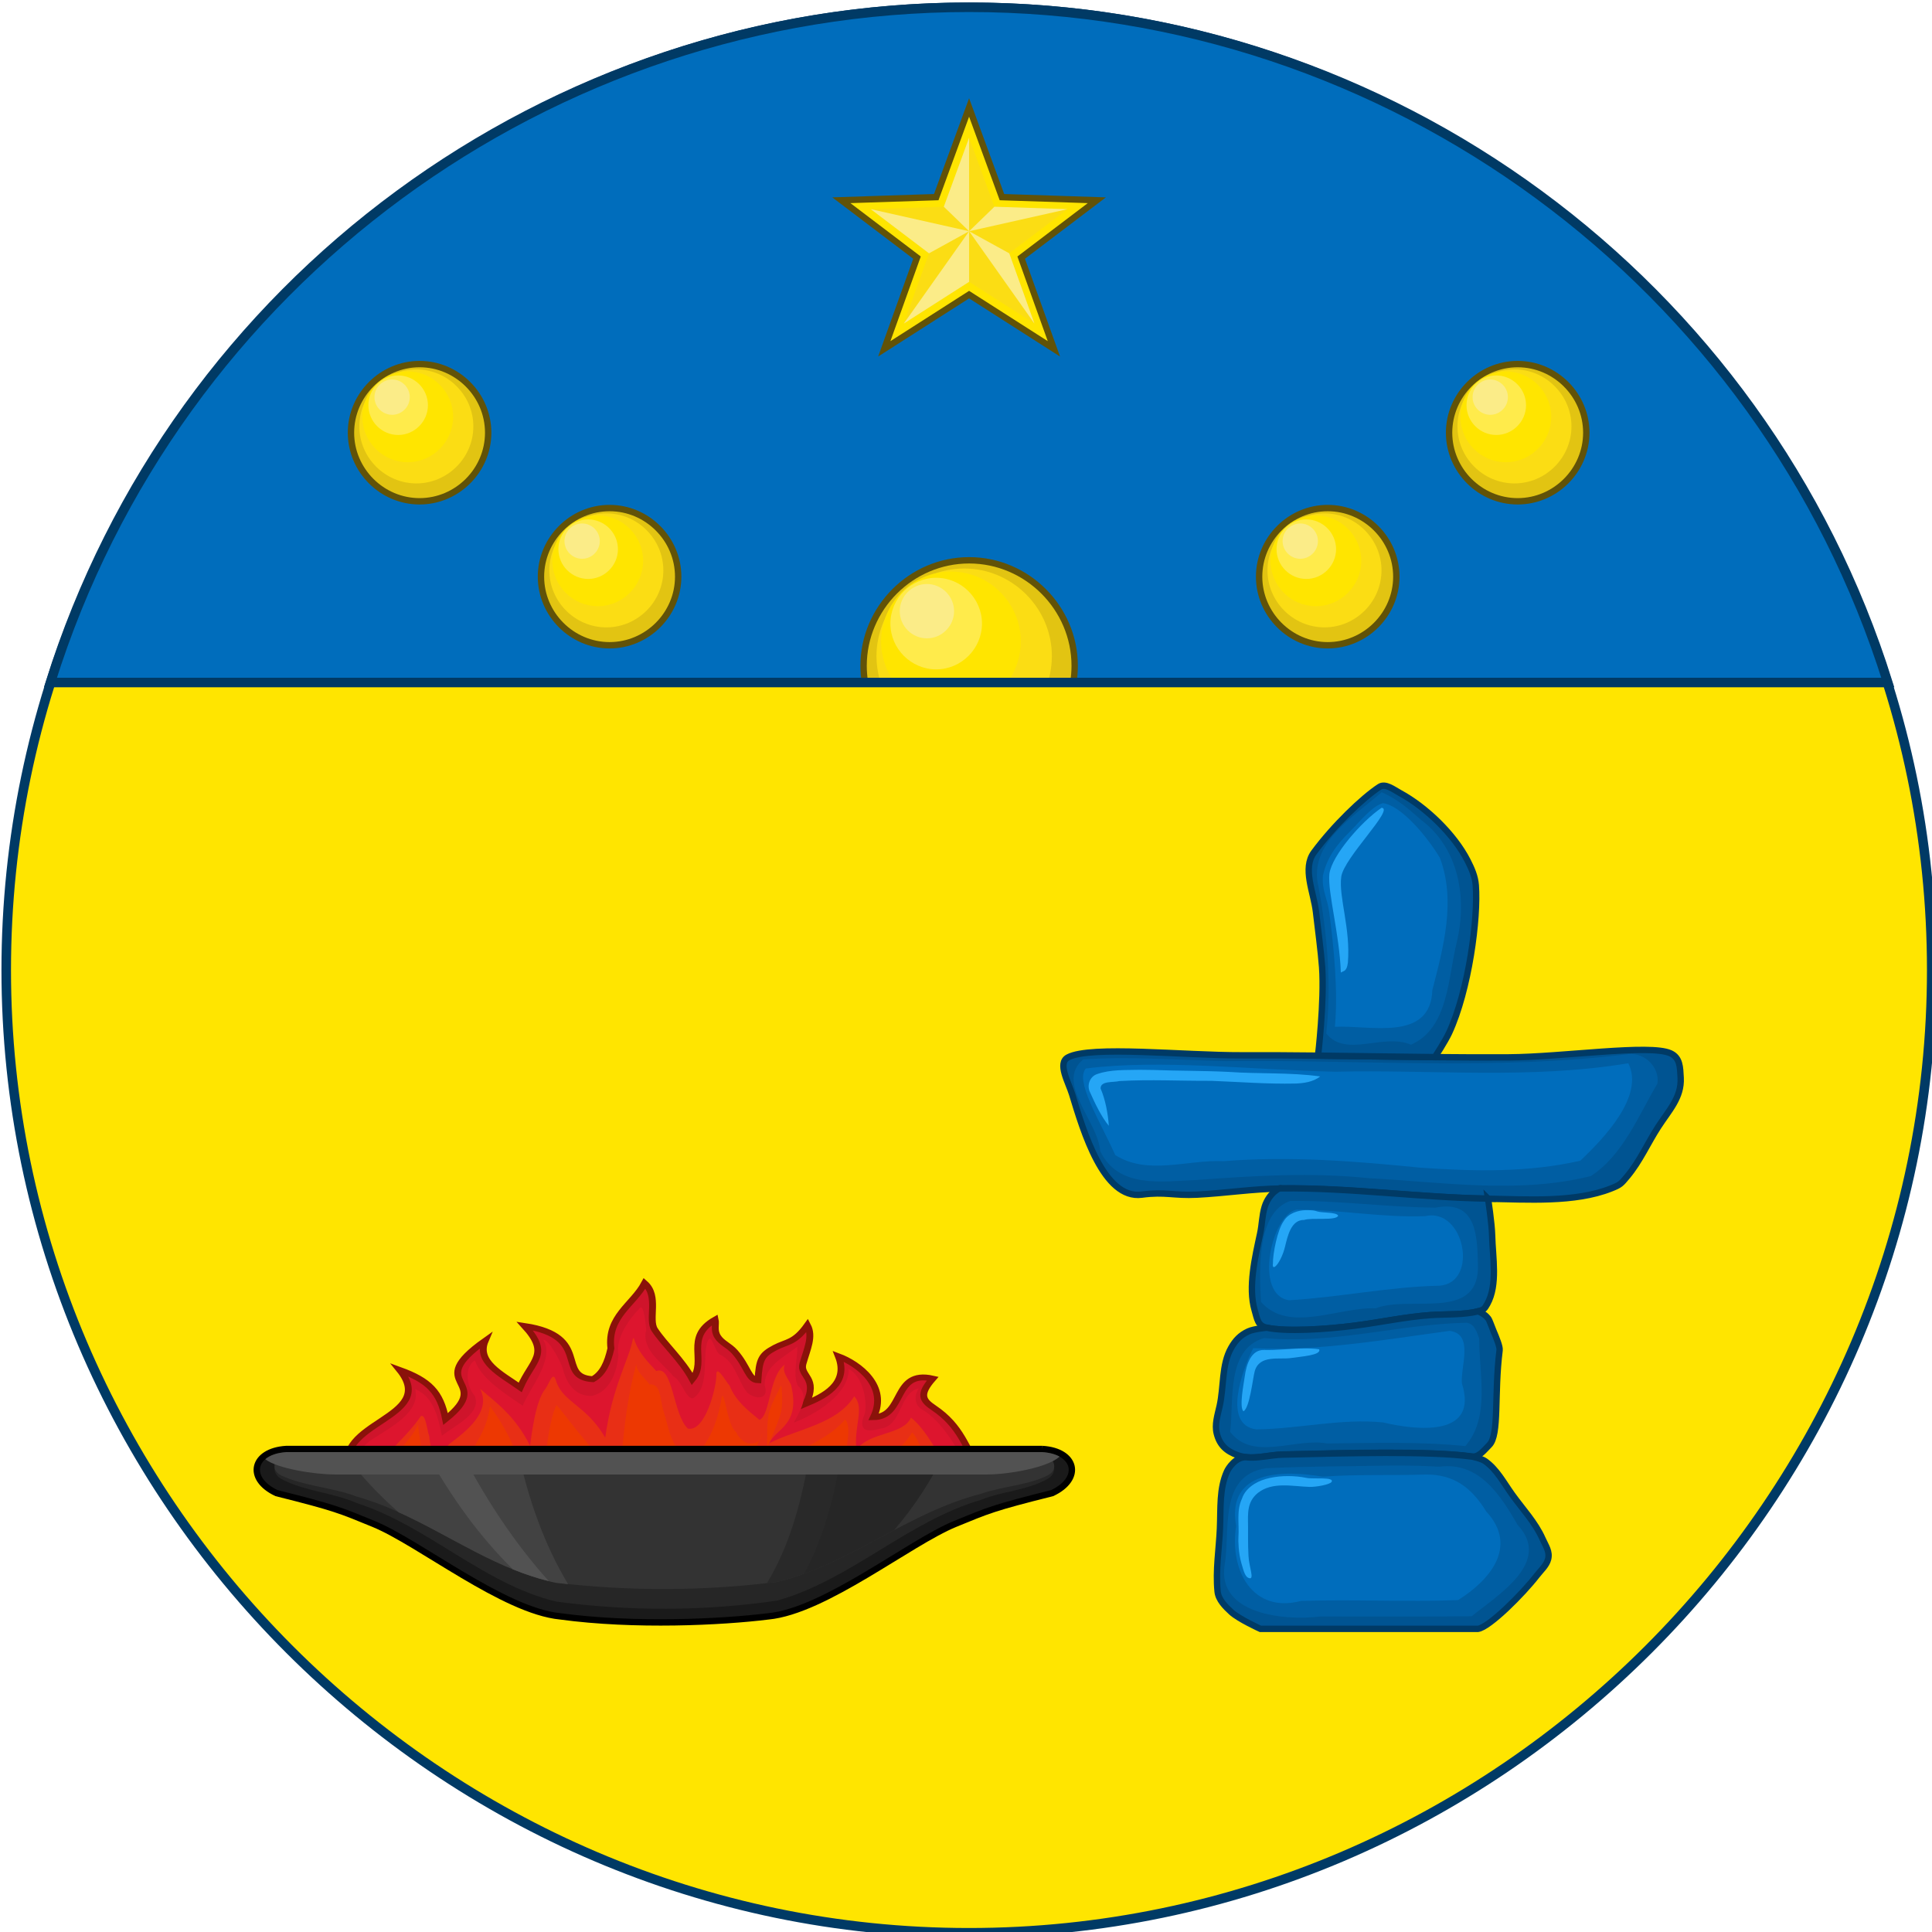 <svg width="80.523mm" height="80.523mm" version="1.1" viewBox="0 0 80.523 80.523" xmlns="http://www.w3.org/2000/svg"><g transform="translate(98.781 -108.24)"><g transform="matrix(.265 0 0 .265 -139.48 40.83)"><path d="m457.4 406.94c0 83.064-68.351 151.42-151.42 151.42-83.064 0-151.42-68.352-151.42-151.42 0-83.065 68.351-151.42 151.42-151.42 83.065 0 151.42 68.351 151.42 151.42z" fill="#ffe500" stroke="#003a65" stroke-width="1.5px"/><path d="m305.99 255.52c-66.018 0.01-124.77 43.195-144.48 106.2h288.98c-19.716-63.013-78.478-106.2-144.5-106.2h4e-3z" fill="#006dbc"/><path d="m305.99 255.52c-66.018 0.01-124.77 43.195-144.48 106.2h288.98c-19.716-63.013-78.478-106.2-144.5-106.2h4e-3z" fill="#006dbc"/><g transform="translate(.101)"><g transform="matrix(1 0 0 .856 2.271e-7 71.622)"><path d="m208.52 484.16c-3.146-9.496 14.021-9.997 7.822-18.953 4.578 1.941 6.381 4.019 7.22 9.025 7.815-7.315-3.757-6.133 6.227-14.391-1.404 3.848 2.421 6.054 5.506 8.569 1.883-5.073 4.772-6.071 0.708-11.276 10.638 1.882 4.827 9.388 10.723 9.772 1.58-1.023 2.322-3.01 2.838-5.65-0.601-5.888 3.5-8.05 5.303-11.98 2.293 2.352 0.508 6.631 1.573 8.528 1.554 2.767 4.209 5.43 5.93 9.102 2.396-3.362-1.334-7.667 3.591-10.948 0.167 0.855-0.252 1.948 0.385 3.124 0.65 1.198 1.78 1.607 2.693 2.812 2.049 2.703 2.139 5.156 3.65 5.209 0.203-3.85 0.541-4.672 2.683-5.99 1.866-1.149 3.07-0.815 5.094-4.121 0.937 2.088-0.034 4.333-0.695 7.052-0.569 2.344 2.486 2.561 0.466 7.366 2.65-1.298 6.852-3.553 5.105-8.706 3.178 1.383 7.876 5.484 5.531 11.182 4.922-0.061 2.986-8.763 9.31-7.083-2.211 2.945-1.596 3.993 0.155 5.369 4.306 3.385 4.984 7.243 7.457 11.988z" fill="#cf142b" stroke="#8a120a" stroke-width="1.08px"/><path d="m250.75 462.5c-0.223 2.796-1.173 6.635-4.152 7.468-2.91 0.141-4.121-2.717-4.629-5.094-0.361-1.365-2.265-5.392-3.045-5.195 1.896 3.495-2.214 8.984-3.229 12.105-2.507-2-6.598-4.966-7.518-8.34-1.641 1.129-1.401 4.709-0.05 6.484 1.236 3.215-3.125 5.496-5.144 7.363-0.544-2.963-1.19-7.181-4.213-8.548 0.939 4.202-4.006 7.098-6.717 9.188-1.644 1.166-3.432 3.997-2.793 6.208 32.221-0.05 64.789 0.172 96.791 0-1.655-3.786-4.245-9.565-7.784-11.833-1.082-0.957-0.921-2.71-0.265-3.721-3.192 0.818-2.556 7.004-6.169 7.429-3.095 1.054-3.088-0.756-2.318-2.872 0.399-2.6-0.458-6.914-2.567-8.115 0.121 4.572-5.19 8.35-8.617 9.85 0.919-2.148 2.596-4.727 0.598-6.836-0.77-1.764 0.04-5.659-0.051-7.116-1.962 1.864-5.35 3.625-5.109 7.205 0.671 2.456-1.315 2.618-2.76 1.262-1.452-2.094-1.887-5.587-4.181-6.947-0.939-0.281-1.376-4.226-2.048-2.542-0.862 2.637 0.309 8.08-2.009 10.26-1.16 1.297-1.982-2.939-3.32-3.723-1.831-2.608-5.144-4.945-4.338-8.569-0.03-0.561-0.369-5.118-1.042-3.982-1.67 2.026-3.866 5.55-3.321 8.611z" fill="#dd152e"/><path d="m253 459.59c-0.518 3.505-3.249 8.695-4.33 18.055-2.92-5.89-6.541-6.445-7.679-10.229-0.57-2.53-1.142 0.591-1.908 1.528-1.029 1.804-1.638 4.815-2.236 10.186-2.371-5.582-5.576-8.136-7.86-10.461 1.84 4.179-2.121 7.767-4.848 10.155-2.128 2.99-2.925 1.697-3.149-1.475-0.336-0.884-0.53-4.199-1.341-3.637-1.87 3.368-5.878 7.352-8.01 10.45 30.399-0.083 60.828 0.109 91.242 0-1.508-2.828-3.786-8.128-6.119-10.189-1.277 3.246-6.436 2.543-8.586 5.873-0.44-4.195 1.349-7.749-0.347-9.788-2.724 5.098-8.848 5.951-13.339 8.596 0.951-2.693 4.976-3.22 3.399-10.712-0.443-1.201-1.472-2.312-0.981-3.697-2.481 1.963-2.274 9.403-3.991 10.131-1.912-1.834-3.793-3.584-4.677-6.272-0.604-0.748-2.22-4.281-2.095-1.721-0.089 2.432-1.808 10.253-4.477 9.597-2.358-2.581-2.346-11.806-4.962-10.574-1.478-1.815-3.017-3.744-3.557-6.129z" fill="#e82f15"/><path d="m253.57 464.13c-1.375 5.685-1.908 11.454-2.364 17.334-1.706 3.802-4.553-1.828-5.691-3.316-1.51-1.977-3.58-5.33-4.508-6.482-0.637 1.308-1.254 4.978-1.48 7.341 0.24 2.171-1.929 5.789 1.207 4.758 9.965-0.011 21.515-0.043 31.48-0.055-0.901-1.444 0.078-4.057 0.733-5.695-0.974 1.422-2.943 0.638-3.684-1.375-1.368-1.159-1.721-7.033-2.23-6.654-0.434 3.292-1.654 8.49-4.147 10.668-3.629 1.236-4.258-5.137-5.021-7.79-0.647-2.118-0.302-5.168-2.242-5.006-0.737-1.204-2.053-2.298-2.053-3.728zm22.795 3.922s-1.569 3.24-1.957 5.137c-0.389 1.897-0.244 6.115-0.244 6.115s1.891-4.693 2.201-6.603 0-4.649 0-4.649zm-45.823 3.801c-0.511 4.787-2.974 8.578-5.418 11.908 3.158-0.445 8.466 0.83 10.354-0.623-1.121-4.122-2.809-7.945-4.936-11.285zm55.858 2.443c-3.414 4.9-10.943 6.5-11.508 9.837 3.774-4e-3 7.549 8e-3 11.324 0-0.301-2.612 1.548-8.093 0.184-9.836zm-67.189 0.854c-0.712 3.107-7.497 9.103-2.799 8.263 2.09 0.045 4.656 1.11 3.238-3.75 0.02-1.542-0.362-2.987-0.439-4.513zm77.733 1.541c-1.258 2.528-4.541 5.556-6.416 7.442 3.028-0.209 7.51 0.704 9.635 0-0.959-1.468-2.034-6.152-3.219-7.443zm-23.529 0.07c-0.059 0.244-0.245 0.69-0.467 1.246 0.21-0.309 0.373-0.721 0.467-1.246z" fill="#ed3802"/></g><path d="m317.43 482.27c5.332 0.322 6.363 4.676 1.526 6.942-9.285 2.326-10.036 2.704-15.259 4.846-7.175 2.941-20.452 13.671-29.365 14.536-7.373 0.912-21.033 1.589-32.734 0-8.912-0.865-22.19-11.595-29.365-14.536-5.222-2.142-5.974-2.52-15.258-4.846-4.838-2.266-3.807-6.62 1.526-6.942h118.93z" fill="#1a1a1a" stroke="#000" stroke-width="1px"/><path d="m199.31 482.99c-2.232-0.1-3.814 2.717-1.588 3.99 3.642 1.955 8.049 2.109 11.86 3.795 11.201 3.608 19.836 12.68 31.348 15.49 11.513 1.547 23.299 1.524 34.791-0.151 11.616-3.274 20.454-12.443 32.038-15.842 3.388-1.371 7.272-1.491 10.451-3.278 2.083-1.157 0.866-3.89-1.264-3.936-11.044-0.392-22.147-0.056-33.214-0.169-28.084 0.055-56.179-0.108-84.254 0.082z" fill="#262626"/><path d="m199.31 482.95c-2.232-0.087-3.814 2.376-1.588 3.49 3.642 1.709 8.049 1.844 11.86 3.319 11.201 3.155 19.836 11.089 31.348 13.546 11.513 1.354 23.299 1.333 34.791-0.132 11.616-2.863 20.454-10.882 32.038-13.854 3.388-1.2 7.272-1.304 10.451-2.867 2.083-1.012 0.866-3.402-1.264-3.443-11.044-0.343-22.147-0.049-33.214-0.147-28.084 0.048-56.179-0.095-84.254 0.071z" fill="#333"/><path d="m297.06 482.87c-4.445 0.019-8.89 0.043-13.33 3e-3 -0.964 2e-3 -1.928 1e-3 -2.893 3e-3 -1.163 7.217-3.099 14.573-6.746 20.504 0.543-0.063 1.086-0.126 1.627-0.195 2.967-0.731 5.751-1.8 8.448-3.034 5.528-5.058 9.873-10.978 12.894-17.282z" fill="#292929"/><path d="m235.02 482.87c-9.145-2e-3 -18.29 3e-3 -27.432 0.039 2.441 3.391 5.375 6.495 8.588 9.32 8.255 3.723 15.593 9.136 24.75 11.09 0.635 0.075 1.273 0.145 1.91 0.211-3.769-6.218-6.281-13.451-7.817-20.66z" fill="#424242"/><path d="m226.1 482.87c-1.835 1e-3 -3.671 1e-3 -5.506 3e-3 3.863 7.071 8.483 13.343 13.554 18.324 1.82 0.736 3.693 1.371 5.645 1.855-5.335-5.905-10.037-13.053-13.694-20.183z" fill="#525252"/><path d="m302.07 482.84c-5.41 0.011-10.824 0.055-16.23 0.03-1.068 6.622-2.789 13.36-5.883 19.007 4.971-1.804 9.52-4.397 14.148-6.843 3.239-3.787 5.909-7.901 7.965-12.193z" fill="#262626"/><path d="m198.53 482.76c-1.548 0.094-2.645 0.533-3.324 1.117 1.825 1.462 7.721 2.405 11 2.405h102.44c3.58 0 9.709-1.122 11.479-2.817-0.668-0.372-1.572-0.635-2.729-0.705h-118.87z" fill="#525252"/><g transform="matrix(1.012,0,0,1.012,-5.111,-5.079)"><path d="m323.33 426.44c-0.559-1.839-2.335-4.831-0.636-5.732 3.536-1.875 18.036-0.283 27.067-0.318 3.929-0.015 7.857 0.011 11.785 0.052 6.052 0.066 12.104 0.172 18.155 0.232 3.82 0.038 7.639 0.056 11.458 0.034 8.467-0.048 21.941-2.093 25.157-0.637 1.51 0.684 1.503 2.165 1.592 3.821 0.163 3.057-1.842 5.07-3.503 7.643-1.629 2.523-2.851 5.336-4.776 7.642-1.012 1.211-1.081 1.329-2.548 1.911-5.625 2.231-13.056 1.689-19.107 1.592-10.732-0.171-21.429-1.719-32.162-1.592-4.364 0.051-8.699 0.734-13.056 0.955-3.712 0.189-4.914-0.49-8.599 0-5.929 0.788-9.087-9.88-10.826-15.603z" fill="#005492" stroke="#003a65" stroke-width=".99px"/><path d="m361.55 420.44s1.002-8.424 0.634-13.746c-0.149-2.16-0.705-6.447-0.955-8.598-0.356-3.059-2.146-6.756-0.318-9.235 3.056-4.145 7.595-8.5 10.19-10.19 0.928-0.605 2.21 0.427 3.184 0.956 4.037 2.192 8.42 6.416 10.509 10.508 0.629 1.233 1.168 2.441 1.273 3.821 0.391 5.135-1.073 16.286-4.139 22.928-0.614 1.329-2.223 3.787-2.223 3.787-6.052-0.059-12.103-0.166-18.155-0.231z" fill="#005492" stroke="#003a65" stroke-width=".99px"/><path d="m387.97 442.66c-10.733-0.171-21.429-1.718-32.163-1.592 0-0.274-1.882 0.674-2.547 2.866-0.429 1.415-0.392 2.695-0.703 4.14-0.783 3.638-1.909 8.353-0.859 11.924 0.407 1.385 0.47 2.417 1.88 2.724 2.995 0.653 9.157 0.266 13.693-0.318 4.009-0.516 7.751-1.353 11.782-1.643 2.234-0.161 5.192-4e-3 7.355-0.586 0.882-0.237 1.008-0.349 1.451-1.148 1.651-2.976 0.83-7.232 0.748-10.635-0.047-1.921-0.637-5.732-0.637-5.732z" fill="#005492" stroke="#003a65" stroke-width=".99px"/><path d="m379.05 460.76c-4.031 0.291-7.773 1.127-11.782 1.643-4.536 0.584-10.698 0.971-13.693 0.319 0 0-1.98 0.168-2.863 0.579-1.244 0.578-1.99 1.365-2.668 2.557-1.5 2.633-1.117 6.05-1.779 9.007-0.323 1.441-0.816 2.906-0.445 4.336 0.461 1.776 1.499 2.711 3.224 3.335 2.235 0.809 4.629-0.056 7.005-0.111 9.905-0.229 22.783-0.601 29.442 0.312 1.06 0.145 1.909-1.027 2.669-1.779 1.599-1.583 0.741-7.88 1.608-14.746 0.067-0.533-0.47-1.846-0.962-3.011-0.357-0.844-0.583-1.604-0.817-1.915-0.59-0.784-1.584-1.112-1.584-1.112-2.163 0.583-5.121 0.426-7.354 0.586z" fill="#005492" stroke="#003a65" stroke-width=".99px"/><path d="m385.51 482.76c-6.659-0.912-19.537-0.54-29.442-0.312-1.948 0.045-3.908 0.635-5.782 0.4-1.537-0.011-2.643 1.676-2.883 2.207-1.22 2.699-0.961 5.631-1.099 8.894-0.13 3.084-0.699 6.478-0.364 9.776 0.129 1.272 1.186 2.327 2.127 3.192 1.193 1.095 4.52 2.605 4.52 2.605h33.828c1.746-0.25 6.91-5.399 9.148-8.298 0.616-0.798 1.485-1.541 1.739-2.516 0.31-1.184-0.364-2.057-0.859-3.177-1.125-2.542-3.086-4.602-4.709-6.86-1.344-1.868-2.396-3.928-4.226-5.215-0.577-0.405-1.998-0.696-1.998-0.696z" fill="#005492" stroke="#003a65" stroke-width=".99px"/><path d="m371.44 379.5c-4.299 3.77-11.465 7.988-9.823 14.68 1.399 7.51 2.025 15.203 1.213 22.815 3.046 3.848 8.86-0.112 13.166 1.746 5.901-2.585 5.737-10.571 7.138-16.006 1.6-6.854 0.311-14.54-5.628-18.98-2.031-1.804-3.589-3.14-6.065-4.255zm38.408 40.695c-20.756 2.588-41.771 0.854-62.638 1.1-7.38-0.165-14.766-0.754-22.146-0.274-4.443 3.631 2.351 9.676 2.628 14.249 2.837 5.927 9.719 4.679 15.028 4.491 8.895-0.659 17.812-1.208 26.715-0.279 11.452 0.605 23.262 2.489 34.529-0.333 5.004-3.262 7.415-9.468 10.331-14.365 0.364-2.547-1.938-4.782-4.448-4.59zm-52.634 22.832c-5.189 1.773-4.804 10.724-4.531 15.68 4.318 4.955 12.127 0.743 17.826 1.005 5.208-2.077 15.699 1.989 15.901-6.218-0.095-4.813-0.066-10.714-6.599-9.431-7.554-0.055-15.04-1.144-22.597-1.036zm27.327 18.922c-10.498 0.24-20.827 3.404-31.37 2.376-5.946 1.742-4.675 9.813-5.278 14.584 3.522 4.639 10.166 0.887 15.046 1.805 7.166-0.076 14.356-0.312 21.5 0.404 3.914-4.496 2.127-11.294 2.158-16.679-0.321-0.99-0.79-2.443-2.056-2.491zm-37.511 37.684c-1.163 7.68 9.368 8.652 14.85 7.971 7.852-7e-3 15.705 0.048 23.558-0.04 4.032-3.304 12.554-8.387 7.131-14.197-2.681-4.632-5.973-9.866-12.187-9.042-2.395-0.146-4.795-0.187-7.194-0.186-6.602 0.138-13.209 0.096-19.79 0.425-7.403 1.227-5.426 9.768-6.368 15.069z" fill="#005ea3"/><path d="m371.65 381.2c-1.758 0.45-3.806 3.099-5.143 4.413-2.11 2.073-3.605 4.119-4.202 6.86-0.158 2.422 0.684 3.365 0.999 5.775 0.705 5.393 1.387 12.244 0.864 17.712 5.326-0.312 14.867 2.432 15.151-5.724 1.717-6.613 3.691-13.912 1.16-20.556-2.04-3.365-5.967-8.081-8.829-8.48zm-7.468 41.741c-13.06-0.298-27.09-1.973-38.721-0.503-1.689 1.943 2.009 7.784 4.576 13.451 5.019 3.214 11.298 0.676 16.849 0.951 10.201-0.814 20.399-0.012 30.546 1.012 8.287 0.575 16.724 0.779 24.875-1.083 3.758-3.559 9.998-10.11 7.463-15.145-15.256 2.536-30.497 0.96-45.588 1.317zm-5.944 21.435c-3.893 0.642-6.748 13.281-1.183 14.077 7.832-0.45 15.538-2.097 23.38-2.26 6.153-0.458 3.893-12.227-2.262-10.809-6.674 0.256-13.262-1.025-19.935-1.008zm23.75 18.842c-10.085 1.343-20.271 3.19-30.504 2.68-1.708 3.356-4.838 11.954 0.478 12.626 6.578-0.072 13.095-1.734 19.681-1.083 5.231 1.24 14.917 2.335 12.268-6.052-0.275-2.47 1.96-7.726-1.923-8.171zm-23.091 41.964c8.131-0.258 16.276 0.179 24.415-0.129 4.708-2.929 9.522-8.228 4.366-13.785-2.256-3.681-5.013-5.776-9.43-5.728-5.309 0.182-10.648-0.066-15.951 0.335-6.218-1.044-14.995-1.045-13.475 7.678-1.082 6.944 2.61 13.62 10.075 11.629z" fill="#006dbc"/><path d="m371.42 381.92c-3.191 2.191-7.722 7.431-8.109 10.269-0.289 2.885 1.591 9.375 1.781 15.344 0.411-0.288 0.916-0.108 1.098-1.545 0.438-5.302-1.451-10.202-1.034-13.332 0.396-2.977 8.352-10.624 6.264-10.736zm-37.609 40.721c-2.2 0.059-4.49-0.073-6.596 0.664-1.141 0.378-1.628 1.753-1.111 2.804 0.776 1.752 1.81 3.891 2.931 5.237-0.122-1.884-0.543-4.095-1.277-5.791-0.052-1.239 2.032-0.923 2.906-1.164 4.852-0.277 9.409-0.012 14.264-0.038 4.359 0.168 8.713 0.518 13.08 0.426 1.225-0.046 2.782-0.217 3.873-1.109-4.706-0.649-9.558-0.37-14.248-0.705v2e-3c-3.896-0.192-7.8-0.151-11.699-0.299-0.707-0.015-1.416-0.027-2.123-0.027zm25.959 21.812c-0.062 1e-3 -0.128 3e-3 -0.196 4e-3 -1.087 0.023-2.643 0.472-3.351 1.691-0.993 1.362-1.707 5.098-1.682 6.571-0.221 1.485 1.249-0.023 1.883-2.604 0.393-1.603 0.926-4.182 2.965-4.14 1.196-0.408 5.03 0.171 5.287-0.668-0.279-0.582-2.555-0.404-3.272-0.664-0.358-0.13-0.697-0.202-1.634-0.19zm-0.438 21.49c-2.106 0.023-4.327 0.309-6.16 0.243-1.997-0.072-2.757 2.172-3.02 4.167-0.13 0.981-0.891 4.731-0.195 5.36 0.973-0.491 1.458-5.158 1.752-6.219 0.725-2.621 3.85-1.783 5.635-2.06 1.439-0.223 4.799-0.414 4.377-1.36-0.758-0.109-1.565-0.14-2.389-0.131zm-2.463 19.838c-1.905 2e-3 -3.829 0.371-5.162 1.19-0.959 0.589-1.674 1.37-1.984 2.336-0.883 1.86-0.399 3.942-0.543 5.916-0.042 0.582-4e-3 2.544 0.465 4.127 0.368 1.242 0.566 2.164 1.253 2.308 0.764 0.16-0.056-1.701-0.154-3.441-0.107-1.895-0.06-3.666-0.072-4.688-0.025-1.97-0.171-3.744 1.533-5.135 2.263-1.767 5.332-1.02 7.986-0.931 1.005 0.034 3.181-0.349 3.454-0.768 0.542-0.83-2.857-0.416-3.885-0.629-0.9-0.187-1.894-0.286-2.891-0.285z" fill="#25a6f6"/></g></g><g transform="translate(-.315 -.29)"><path d="m306.32 342.79c-9.106 0-16.599 7.493-16.6 16.6 2e-3 0.878 0.073 1.754 0.213 2.621h32.774c0.14-0.867 0.211-1.743 0.213-2.621-1e-3 -9.107-7.494-16.6-16.6-16.6z" fill="#e2c412" stroke="#615208" stroke-width="1px"/><path d="m305.54 344.08c-7.567 0-13.793 6.226-13.793 13.793 2e-3 1.228 0.169 2.45 0.496 3.635h26.594c0.326-1.185 0.493-2.407 0.496-3.635 0-7.567-6.227-13.793-13.793-13.793z" fill="#fbdd14"/><path d="m303.46 344.56c-6.027 1e-3 -10.985 4.96-10.985 10.987 4e-3 2.112 0.617 4.18 1.766 5.953h18.44c1.148-1.773 1.762-3.841 1.765-5.953v-1e-3c0-6.027-4.959-10.986-10.985-10.986z" fill="#ffe500"/><path d="m308.34 352.74c0 3.951-3.251 7.202-7.202 7.202s-7.202-3.251-7.202-7.202 3.251-7.202 7.202-7.202 7.202 3.251 7.202 7.202z" fill="#ffeb4b"/><path d="m303.95 350.79c0 2.344-1.928 4.273-4.272 4.273s-4.273-1.929-4.273-4.273 1.929-4.272 4.273-4.272 4.272 1.928 4.272 4.272z" fill="#fbec88"/></g><g transform="translate(-1.316)"><g transform="matrix(.65 0 0 .65 51.662 111.47)"><path d="m322.92 359.39c0 9.106-7.494 16.6-16.601 16.6s-16.6-7.494-16.6-16.6c0-9.107 7.493-16.601 16.6-16.601s16.601 7.494 16.601 16.601z" fill="#e2c412" stroke="#615208" stroke-width="1.54px"/><path d="m319.33 357.87c0 7.567-6.226 13.793-13.793 13.793s-13.793-6.226-13.793-13.793 6.226-13.793 13.793-13.793 13.793 6.226 13.793 13.793z" fill="#fbdd14"/><path d="m314.44 355.55c0 6.027-4.959 10.986-10.986 10.986-6.026 0-10.985-4.959-10.985-10.986 0-6.026 4.959-10.985 10.985-10.985 6.027 0 10.986 4.959 10.986 10.985z" fill="#ffe500"/><path d="m308.34 352.74c0 3.951-3.251 7.202-7.202 7.202s-7.202-3.251-7.202-7.202 3.251-7.202 7.202-7.202 7.202 3.251 7.202 7.202z" fill="#ffeb4b"/><path d="m303.95 350.79c0 2.344-1.928 4.273-4.272 4.273s-4.273-1.929-4.273-4.273 1.929-4.272 4.273-4.272 4.272 1.928 4.272 4.272z" fill="#fbec88"/></g><g transform="matrix(.65 0 0 .65 164.61 111.47)"><path d="m322.92 359.39c0 9.106-7.494 16.6-16.601 16.6s-16.6-7.494-16.6-16.6c0-9.107 7.493-16.601 16.6-16.601s16.601 7.494 16.601 16.601z" fill="#e2c412" stroke="#615208" stroke-width="1.54px"/><path d="m319.33 357.87c0 7.567-6.226 13.793-13.793 13.793s-13.793-6.226-13.793-13.793 6.226-13.793 13.793-13.793 13.793 6.226 13.793 13.793z" fill="#fbdd14"/><path d="m314.44 355.55c0 6.027-4.959 10.986-10.986 10.986-6.026 0-10.985-4.959-10.985-10.986 0-6.026 4.959-10.985 10.985-10.985 6.027 0 10.986 4.959 10.986 10.985z" fill="#ffe500"/><path d="m308.34 352.74c0 3.951-3.251 7.202-7.202 7.202s-7.202-3.251-7.202-7.202 3.251-7.202 7.202-7.202 7.202 3.251 7.202 7.202z" fill="#ffeb4b"/><path d="m303.95 350.79c0 2.344-1.928 4.273-4.272 4.273s-4.273-1.929-4.273-4.273 1.929-4.272 4.273-4.272 4.272 1.928 4.272 4.272z" fill="#fbec88"/></g></g><g transform="translate(-1.008)"><g transform="matrix(.65 0 0 .65 21.471 88.827)"><path d="m322.92 359.39c0 9.106-7.494 16.6-16.601 16.6s-16.6-7.494-16.6-16.6c0-9.107 7.493-16.601 16.6-16.601s16.601 7.494 16.601 16.601z" fill="#e2c412" stroke="#615208" stroke-width="1.54px"/><path d="m319.33 357.87c0 7.567-6.226 13.793-13.793 13.793s-13.793-6.226-13.793-13.793 6.226-13.793 13.793-13.793 13.793 6.226 13.793 13.793z" fill="#fbdd14"/><path d="m314.44 355.55c0 6.027-4.959 10.986-10.986 10.986-6.026 0-10.985-4.959-10.985-10.986 0-6.026 4.959-10.985 10.985-10.985 6.027 0 10.986 4.959 10.986 10.985z" fill="#ffe500"/><path d="m308.34 352.74c0 3.951-3.251 7.202-7.202 7.202s-7.202-3.251-7.202-7.202 3.251-7.202 7.202-7.202 7.202 3.251 7.202 7.202z" fill="#ffeb4b"/><path d="m303.95 350.79c0 2.344-1.928 4.273-4.272 4.273s-4.273-1.929-4.273-4.273 1.929-4.272 4.273-4.272 4.272 1.928 4.272 4.272z" fill="#fbec88"/></g><g transform="matrix(.65 0 0 .65 194.18 88.827)"><path d="m322.92 359.39c0 9.106-7.494 16.6-16.601 16.6s-16.6-7.494-16.6-16.6c0-9.107 7.493-16.601 16.6-16.601s16.601 7.494 16.601 16.601z" fill="#e2c412" stroke="#615208" stroke-width="1.54px"/><path d="m319.33 357.87c0 7.567-6.226 13.793-13.793 13.793s-13.793-6.226-13.793-13.793 6.226-13.793 13.793-13.793 13.793 6.226 13.793 13.793z" fill="#fbdd14"/><path d="m314.44 355.55c0 6.027-4.959 10.986-10.986 10.986-6.026 0-10.985-4.959-10.985-10.986 0-6.026 4.959-10.985 10.985-10.985 6.027 0 10.986 4.959 10.986 10.985z" fill="#ffe500"/><path d="m308.34 352.74c0 3.951-3.251 7.202-7.202 7.202s-7.202-3.251-7.202-7.202 3.251-7.202 7.202-7.202 7.202 3.251 7.202 7.202z" fill="#ffeb4b"/><path d="m303.95 350.79c0 2.344-1.928 4.273-4.272 4.273s-4.273-1.929-4.273-4.273 1.929-4.272 4.273-4.272 4.272 1.928 4.272 4.272z" fill="#fbec88"/></g></g><path d="m292.66 309.24 5.145-14.345-11.898-9.023 14.925-0.49 5.166-14.103 5.165 14.103 14.925 0.49-11.898 9.023 5.145 14.345-13.337-8.527z" fill="#ffe500" stroke="#615208" stroke-linecap="square" stroke-width="1px"/><path d="m306 276.03-3.981 10.862-11.494 0.381 9.162 6.95-3.964 11.049 10.277-6.568 10.276 6.568-3.964-11.049 9.167-6.95-11.499-0.381z" fill="#fbdd14"/><path d="m299.69 294.22 6.313-3.475-10.277 14.525 10.276-6.569 1e-3 -7.956 10.275 14.525-3.964-11.05-6.311-3.475 15.479-3.475-11.499-0.381-3.98 3.856-1e-3 -14.718-3.981 10.862 3.982 3.856-15.476-3.474z" fill="#fbec88"/><path d="m305.99 255.52c-66.018 0.01-124.77 43.195-144.48 106.2h288.98c-19.716-63.013-78.478-106.2-144.5-106.2h4e-3z" fill="none" stroke="#003a65" stroke-width="1.5px"/></g></g></svg>
